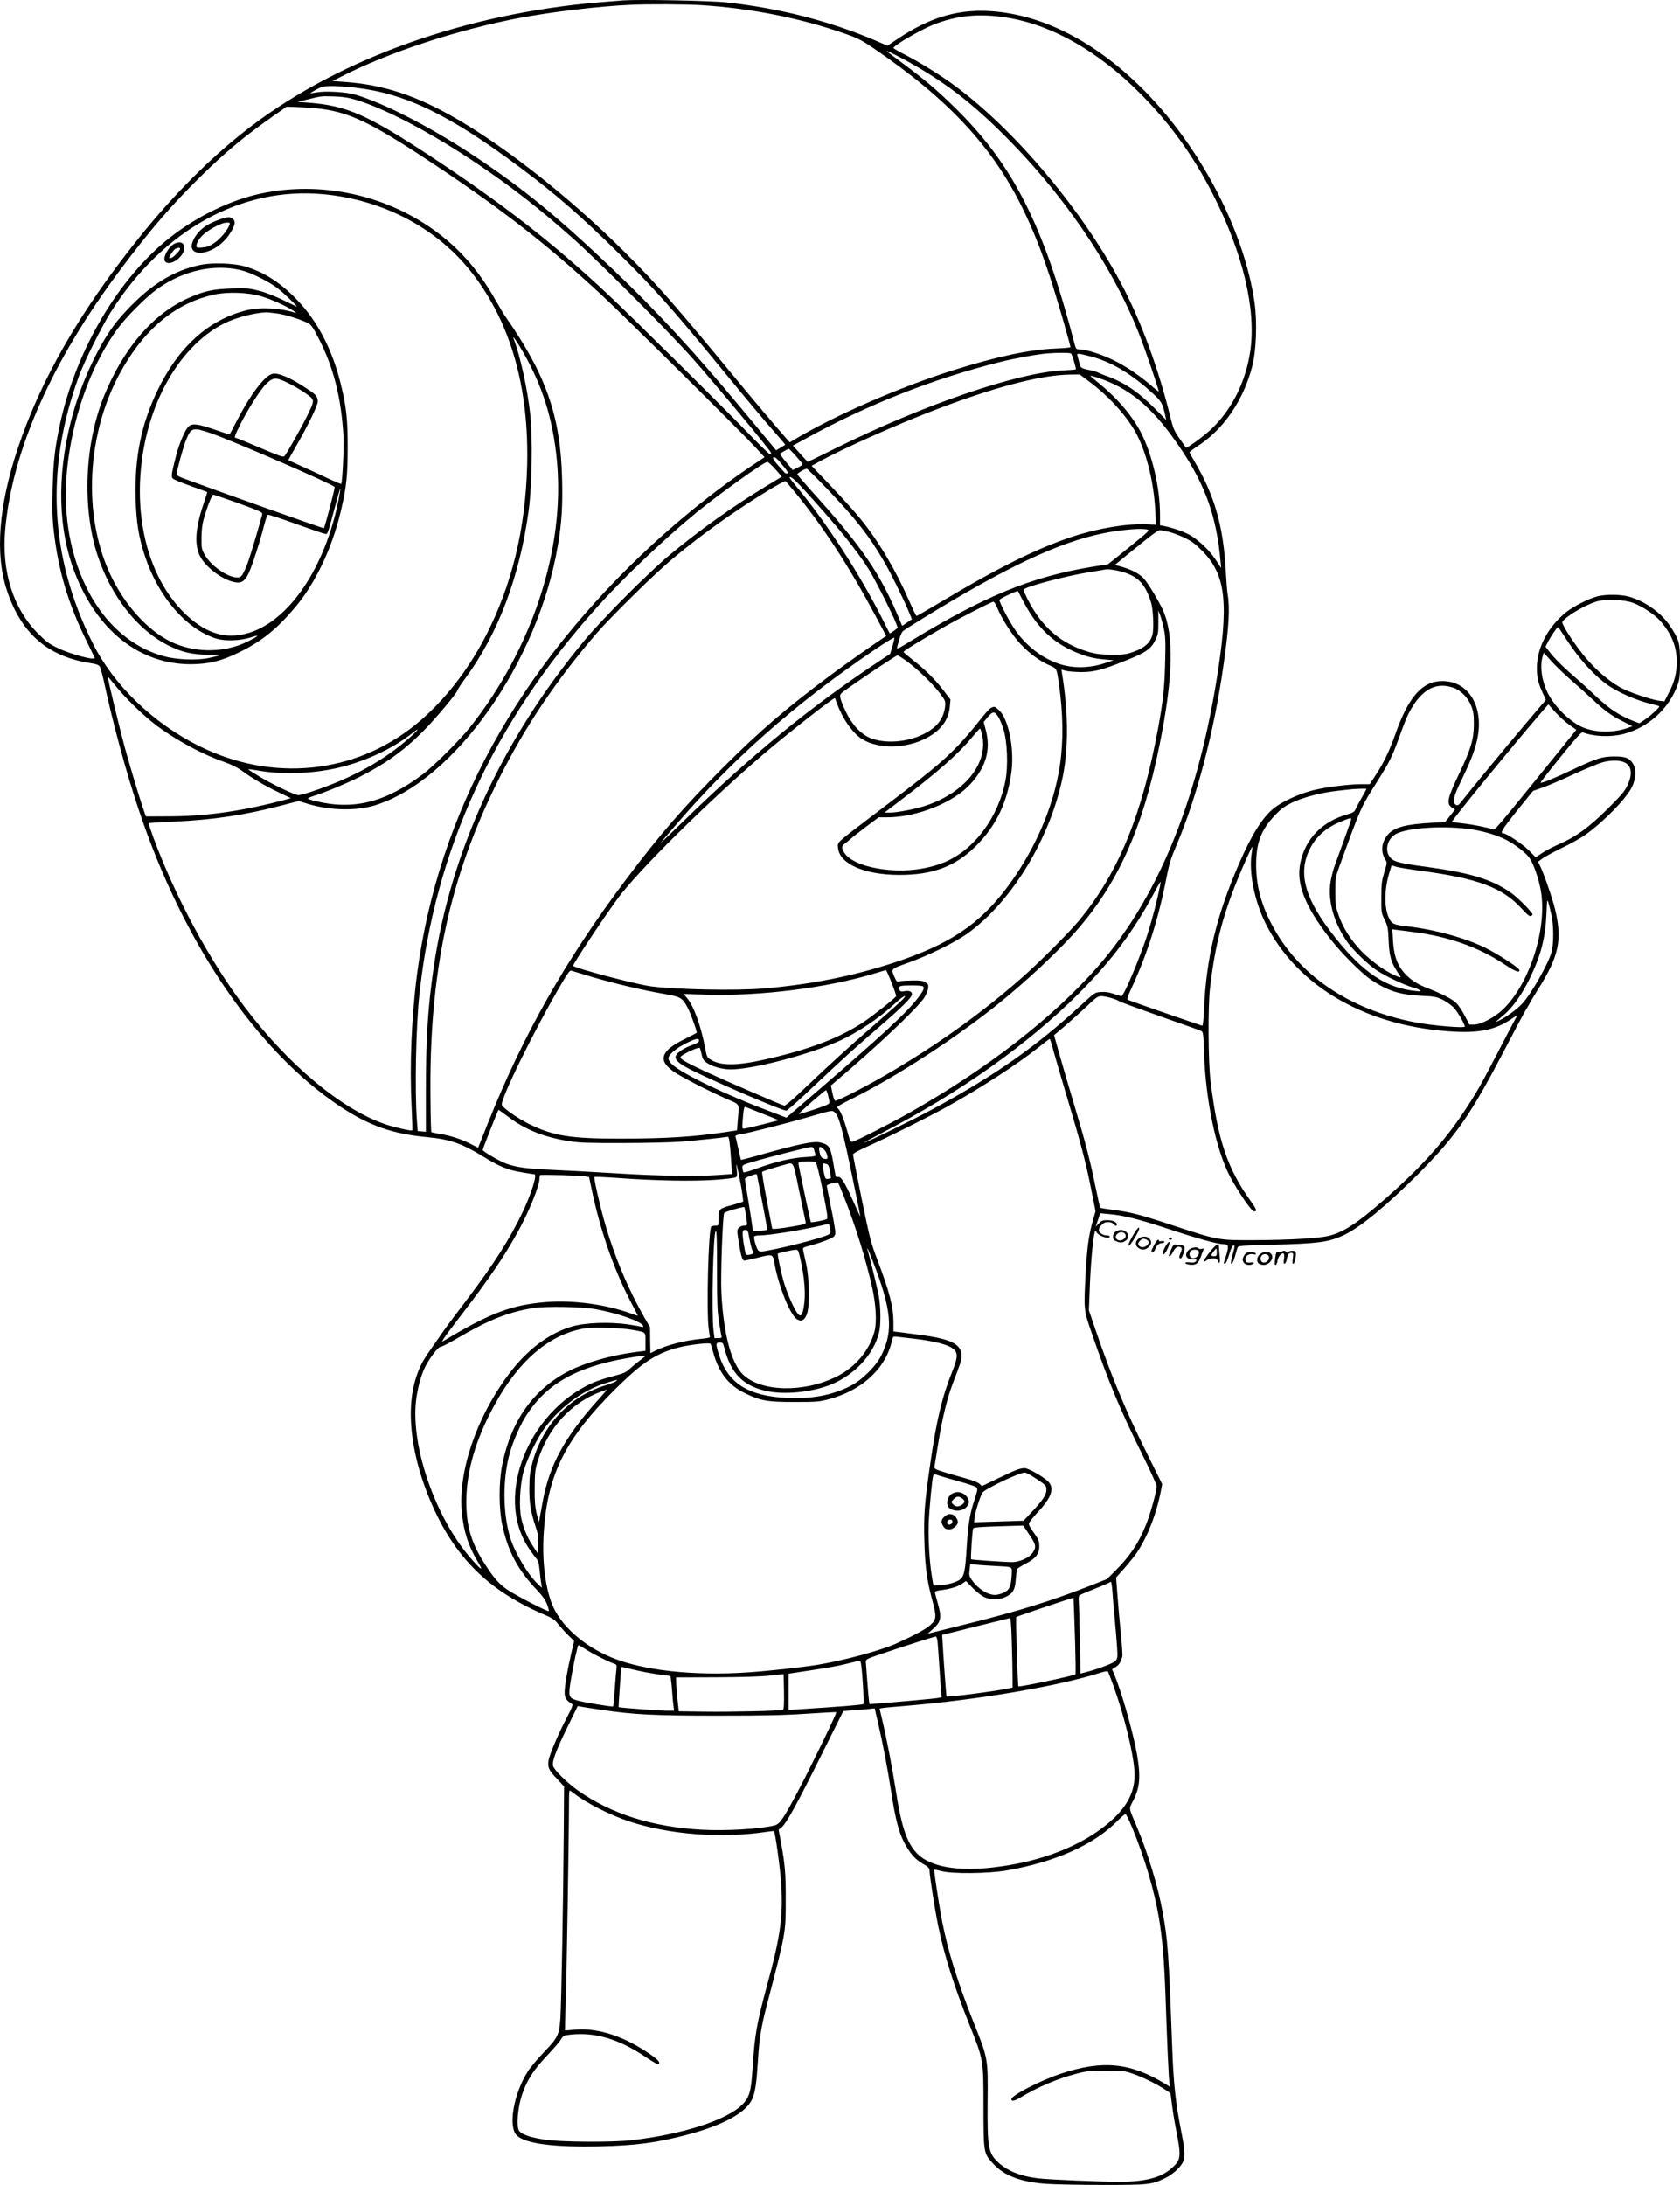 <?xml version="1.0" encoding="UTF-8"?>
<svg xmlns="http://www.w3.org/2000/svg" version="1.0" viewBox="0 0 1537.843 1999.731" preserveAspectRatio="xMidYMid meet">
  <g transform="translate(-0.157,1999.739) scale(0.1,-0.1)" fill="#000000" stroke="none">
    <path d="M5710 19994 c-30 -2 -136 -11 -235 -19 -1212 -105 -2347 -508 -3164 -1125 -359 -272 -711 -621 -1046 -1040 -535 -668 -892 -1290 -1100 -1915 -177 -530 -210 -970 -100 -1302 131 -392 370 -602 758 -664 61 -9 82 -17 92 -33 7 -12 25 -77 40 -146 81 -376 200 -817 315 -1160 406 -1221 1081 -2213 1850 -2723 260 -172 476 -248 789 -277 207 -19 320 -58 506 -172 164 -101 235 -130 380 -153 50 -8 93 -15 98 -15 28 0 -26 -174 -106 -344 -118 -247 -265 -479 -513 -805 -93 -122 -193 -257 -222 -299 -30 -42 -77 -111 -106 -152 -77 -110 -102 -158 -135 -257 -92 -279 -54 -667 105 -1071 215 -544 528 -869 1053 -1096 92 -39 108 -50 146 -98 24 -29 65 -75 92 -101 l50 -48 -28 -121 c-37 -162 -59 -291 -59 -350 0 -49 16 -76 64 -103 15 -9 11 -21 -43 -126 -82 -157 -160 -342 -168 -394 -9 -66 2 -89 75 -166 l67 -72 -3 -421 c-4 -618 -22 -1574 -31 -1706 -11 -147 -23 -173 -152 -307 -55 -57 -120 -134 -144 -172 -132 -204 -185 -511 -102 -589 79 -75 339 -108 757 -99 333 8 516 32 789 103 342 89 554 205 609 332 27 62 39 144 52 353 12 199 29 305 81 504 176 675 173 658 173 965 1 238 -7 328 -45 533 l-20 108 26 21 c43 34 138 205 356 644 l210 421 92 7 c51 4 115 9 143 12 l52 6 30 -128 c44 -189 87 -415 122 -640 36 -236 67 -358 114 -451 50 -101 104 -163 174 -203 49 -28 61 -40 62 -60 0 -48 50 -365 80 -511 56 -272 144 -549 288 -909 127 -319 126 -310 126 -755 1 -416 1 -416 92 -514 99 -107 251 -164 483 -181 75 -5 309 -10 520 -10 421 0 445 3 567 62 67 32 136 94 162 143 22 42 19 119 -11 270 -56 282 -74 452 -87 824 -30 816 -39 945 -86 1199 -44 240 -136 543 -239 787 -74 175 -71 154 -31 231 62 122 70 219 36 421 -35 201 -142 580 -211 740 l-18 42 33 21 c31 19 45 41 61 96 3 12 -3 109 -14 215 -11 107 -25 265 -31 351 l-12 157 74 83 c41 46 92 110 115 143 100 149 182 359 223 577 l10 52 -139 280 c-199 400 -321 694 -471 1131 l-61 180 10 253 c10 224 33 457 48 472 2 3 9 -3 14 -13 20 -34 119 -65 119 -37 0 6 -12 10 -28 10 -35 0 -72 26 -72 50 0 25 40 68 65 71 39 3 55 -1 74 -20 16 -16 21 -17 25 -6 8 23 -34 45 -87 45 -42 0 -53 -5 -78 -31 l-28 -30 21 62 21 62 76 -7 c138 -12 273 -46 546 -136 262 -87 454 -140 505 -140 55 -1 55 -16 5 -167 -3 -7 2 -13 9 -13 8 0 23 33 38 82 16 56 30 84 41 86 14 3 13 -7 -8 -82 -17 -65 -20 -86 -10 -86 7 0 20 28 31 68 9 37 21 74 25 83 7 14 46 17 291 23 454 11 547 24 693 95 147 73 381 266 665 550 353 354 483 542 810 1171 79 151 160 304 181 338 22 35 39 66 39 68 0 2 35 59 77 127 185 295 216 445 149 723 -25 102 -104 331 -137 396 l-19 38 42 31 c24 17 106 62 183 99 77 37 172 90 210 118 169 121 372 329 425 436 37 74 41 162 10 213 -32 53 -72 68 -175 67 -109 -1 -154 -15 -379 -121 -167 -79 -285 -127 -293 -119 -2 2 80 108 183 235 139 172 191 230 203 226 102 -40 255 -46 375 -15 226 58 421 236 496 455 17 48 20 84 20 207 0 170 -8 199 -87 320 -81 124 -227 230 -378 274 -73 21 -209 23 -285 5 -81 -19 -226 -93 -297 -150 -164 -134 -263 -325 -263 -505 0 -93 10 -135 52 -228 l30 -66 -194 -229 c-182 -214 -519 -624 -582 -706 -23 -30 -31 -35 -47 -26 -36 19 -24 73 47 219 84 173 120 264 144 364 73 303 -68 550 -315 550 -183 1 -310 -143 -430 -484 -55 -156 -106 -262 -181 -377 l-54 -83 -77 0 c-114 0 -323 -26 -443 -56 -123 -30 -282 -103 -357 -163 -106 -85 -205 -244 -323 -516 -204 -472 -297 -859 -317 -1322 -4 -93 -10 -153 -16 -153 -8 0 -609 208 -681 236 -11 4 -4 27 30 101 148 318 251 645 324 1022 23 119 39 172 89 288 188 443 344 1036 430 1638 52 360 62 535 40 665 -5 30 -13 132 -18 225 -22 401 -103 680 -286 990 -25 42 -45 80 -45 83 0 4 37 32 83 62 236 156 414 421 493 732 35 139 44 396 20 571 -95 676 -518 1472 -1063 1998 -438 423 -918 656 -1388 676 -285 11 -531 -65 -811 -252 l-99 -66 -109 47 c-416 177 -873 295 -1361 349 -142 16 -793 29 -945 19z m715 -44 c460 -30 907 -119 1320 -264 110 -39 149 -59 250 -128 684 -466 1090 -901 1365 -1463 99 -204 165 -368 250 -625 58 -173 190 -627 190 -650 0 -4 -64 -10 -142 -13 -231 -9 -532 -73 -927 -197 -496 -156 -1099 -419 -1468 -642 l-32 -19 -112 128 c-61 70 -193 227 -293 347 -666 807 -794 954 -1101 1261 -545 544 -1202 1052 -1687 1304 -305 159 -574 237 -883 259 l-110 8 90 45 c431 220 1065 427 1629 533 292 55 718 106 1006 119 165 8 510 6 655 -3z m2805 -116 c410 -69 828 -309 1210 -693 273 -275 483 -566 664 -921 276 -542 398 -1055 342 -1438 -40 -271 -160 -517 -341 -697 -69 -69 -240 -195 -248 -184 -2 2 -28 40 -59 84 -50 72 -58 92 -87 210 -101 412 -254 834 -422 1160 -354 692 -1005 1468 -1575 1878 -131 94 -299 197 -425 262 -60 31 -109 59 -109 63 0 22 245 165 360 211 223 89 431 108 690 65z m-930 -393 c324 -179 563 -357 848 -636 564 -550 1026 -1220 1277 -1855 56 -139 189 -530 183 -536 -2 -1 -23 16 -48 37 -111 99 -250 194 -364 249 -115 56 -253 100 -318 100 -24 0 -29 6 -38 43 -288 1102 -564 1646 -1101 2173 -163 159 -272 252 -474 402 -77 57 -142 107 -145 109 -14 14 85 -34 180 -86z m-5045 -246 c458 -53 861 -248 1504 -728 329 -245 568 -454 904 -786 329 -325 491 -507 937 -1051 254 -310 415 -502 523 -623 38 -43 68 -79 66 -81 -2 -1 -22 -13 -43 -26 l-40 -24 -37 45 c-20 24 -149 179 -286 344 -432 519 -765 880 -1173 1269 -491 468 -801 723 -1228 1010 -409 275 -852 505 -1127 587 -84 25 -274 36 -355 21 -30 -6 -56 -9 -58 -8 -1 2 24 17 55 34 52 28 67 31 143 32 47 0 144 -7 215 -15z m-5 -108 c277 -82 704 -307 1130 -595 312 -211 550 -396 867 -677 233 -207 883 -859 1097 -1101 235 -267 716 -845 716 -862 0 -8 -6 -12 -14 -10 -7 2 -101 93 -207 203 -263 270 -1075 1074 -1278 1263 -502 470 -959 825 -1616 1258 -583 383 -768 464 -1120 492 l-100 7 90 22 c128 32 129 32 245 28 75 -2 129 -10 190 -28z m-260 -93 c255 -44 457 -148 1034 -533 605 -405 995 -710 1486 -1165 203 -188 1285 -1260 1411 -1397 l79 -86 -133 -89 c-286 -192 -603 -444 -877 -695 -1245 -1145 -1975 -2472 -2170 -3941 -51 -387 -70 -838 -51 -1212 6 -121 9 -222 6 -224 -8 -8 -162 27 -245 55 -402 137 -893 547 -1292 1078 -322 427 -632 1004 -833 1548 -26 71 -45 130 -43 131 1 1 111 8 243 14 360 17 645 61 985 150 l145 38 75 -23 c202 -63 442 -70 615 -19 733 219 1504 1311 1684 2386 34 200 44 356 38 598 -13 578 -145 957 -519 1492 -14 19 -55 89 -93 155 -162 287 -359 503 -613 673 -462 310 -1049 416 -1580 287 -279 -68 -588 -227 -827 -426 -465 -388 -839 -1048 -974 -1719 -41 -203 -52 -315 -58 -555 -4 -185 -2 -272 11 -379 42 -363 132 -665 300 -1006 39 -80 72 -148 74 -152 14 -31 -216 29 -337 88 -83 40 -108 59 -186 138 -223 226 -329 562 -296 942 63 725 428 1550 1061 2392 272 362 461 581 722 838 238 234 408 375 683 568 l110 77 135 -5 c74 -3 178 -13 230 -22z m-26 -774 c553 -53 1045 -315 1364 -728 350 -454 517 -1044 499 -1757 -16 -581 -139 -1090 -379 -1558 -166 -322 -391 -608 -643 -812 -558 -453 -1312 -528 -1980 -196 -420 208 -783 558 -973 938 -396 789 -438 1603 -126 2453 48 131 209 453 289 580 474 751 1196 1151 1949 1080z m1794 -1392 c200 -329 305 -652 342 -1053 74 -799 -226 -1715 -797 -2435 -90 -114 -329 -352 -428 -427 -348 -261 -639 -334 -992 -246 -35 8 -63 19 -63 22 0 4 26 15 58 25 104 33 285 108 406 168 241 121 412 243 591 423 110 110 315 355 315 376 0 6 32 55 71 108 299 405 498 931 580 1536 30 216 37 663 15 875 -24 229 -92 539 -151 693 -15 37 5 13 53 -65z m5048 -66 c8 -5 44 -123 44 -145 0 -2 -55 -7 -122 -10 -418 -21 -1269 -313 -2071 -709 -142 -71 -260 -128 -261 -128 -1 0 -32 33 -69 74 l-67 75 117 64 c572 314 1161 546 1778 701 135 34 341 71 435 79 87 7 205 7 216 -1z m176 -26 c181 -46 357 -148 545 -315 106 -94 116 -110 141 -227 l9 -41 -111 112 c-148 149 -280 237 -446 295 -36 13 -69 27 -75 31 -5 3 -26 10 -45 14 -105 21 -107 22 -119 73 -7 26 -14 55 -17 65 -7 23 4 22 118 -7z m-12 -229 c169 -126 320 -288 413 -442 105 -177 180 -464 194 -745 l6 -125 -88 4 c-184 7 -446 -37 -679 -114 -323 -107 -684 -286 -1219 -607 -109 -65 -201 -118 -206 -118 -4 0 -35 65 -70 144 -121 278 -282 549 -449 752 -49 60 -168 192 -265 293 l-176 185 82 45 c209 114 678 324 1012 453 567 220 1000 334 1275 337 l85 1 85 -63z m130 16 c277 -104 478 -284 719 -646 219 -328 320 -617 355 -1016 l6 -63 -48 73 c-59 90 -159 185 -244 233 -55 30 -155 64 -240 81 l-28 5 0 95 c0 243 -69 543 -170 745 -77 152 -214 316 -374 447 -44 37 -85 71 -91 76 -14 12 37 -1 115 -30z m-2813 -699 c32 -36 59 -69 61 -74 2 -5 -18 -20 -43 -32 l-47 -23 -21 26 c-12 15 -40 47 -61 73 -21 26 -37 48 -35 50 10 9 75 46 81 46 4 0 33 -30 65 -66z m-96 -116 c19 -24 26 -39 18 -43 -6 -4 -17 -1 -24 6 -92 99 -116 132 -104 140 14 9 35 -10 110 -103z m-92 -5 c33 -37 59 -68 58 -69 -1 -1 -67 -41 -147 -89 -303 -184 -606 -400 -880 -628 -191 -159 -613 -582 -774 -776 -756 -908 -1231 -1939 -1385 -3001 -53 -360 -71 -655 -71 -1133 l0 -368 -38 3 -37 3 -7 95 c-21 271 -9 868 23 1160 142 1316 676 2479 1621 3535 238 266 621 631 908 866 217 177 625 469 656 469 7 0 40 -30 73 -67z m472 -178 c270 -283 381 -424 523 -667 60 -102 174 -334 225 -455 l30 -73 -45 -31 -44 -30 -16 38 c-181 438 -345 680 -816 1199 -70 78 -128 146 -128 150 0 11 71 53 87 51 6 -1 89 -83 184 -182z m-184 -37 c297 -329 452 -520 568 -703 54 -86 215 -404 249 -492 l16 -42 -35 -27 c-20 -15 -37 -25 -39 -23 -2 2 -27 51 -56 109 -209 419 -522 904 -792 1227 -37 45 -68 84 -68 87 0 26 47 -15 157 -136z m-104 -1 c255 -311 491 -674 734 -1128 l97 -182 -24 -16 c-98 -65 -351 -243 -480 -339 -409 -304 -654 -514 -996 -856 -357 -358 -571 -604 -884 -1021 -551 -733 -940 -1419 -1261 -2224 l-91 -228 -73 37 c-87 44 -185 75 -280 90 -38 6 -72 13 -75 16 -3 3 -7 141 -8 307 -14 1148 172 2019 622 2917 243 485 520 898 889 1330 140 163 536 552 706 694 276 230 564 435 877 626 81 49 151 87 155 84 5 -3 46 -51 92 -107z m3220 -336 c26 -6 16 -15 -165 -162 l-194 -156 -160 -26 c-545 -91 -968 -265 -1643 -675 -126 -77 -133 -80 -126 -54 20 84 38 131 53 144 9 8 87 58 172 110 768 473 1251 701 1657 784 162 33 347 49 406 35z m197 -21 c30 -7 93 -30 140 -52 69 -33 100 -56 166 -122 220 -222 247 -481 128 -1206 -185 -1123 -550 -1994 -1093 -2610 -408 -462 -1000 -921 -1709 -1324 -169 -96 -496 -263 -526 -268 -13 -2 -21 5 -27 22 -4 14 -19 65 -33 113 -30 100 -59 162 -81 175 -12 6 30 31 157 94 395 198 940 553 1323 862 246 199 526 460 692 645 391 437 622 946 778 1716 126 620 135 1014 30 1242 -40 87 -137 247 -174 286 -39 42 -106 78 -189 103 l-75 21 74 61 c280 229 323 261 343 257 12 -2 46 -9 76 -15z m-407 -372 c131 -43 192 -109 243 -268 22 -66 30 -248 14 -306 -20 -69 -70 -115 -166 -150 -72 -26 -90 -29 -204 -29 -98 1 -142 6 -203 23 -260 74 -439 227 -571 489 -20 40 -36 77 -36 82 0 24 374 124 600 161 74 12 142 23 150 25 29 6 115 -8 173 -27z m-923 -267 c125 -238 272 -379 490 -468 91 -37 159 -54 259 -62 l76 -7 -85 -28 c-112 -38 -245 -46 -356 -21 -176 39 -356 169 -468 339 -54 81 -136 239 -136 262 0 9 89 54 167 83 1 1 25 -44 53 -98z m5579 -11 c76 -27 195 -104 246 -161 105 -117 155 -237 155 -376 0 -106 -20 -186 -73 -287 l-40 -78 -51 6 c-70 10 -279 80 -346 118 -138 77 -273 201 -389 358 -85 115 -154 228 -148 244 17 43 203 155 312 188 84 25 245 19 334 -12z m-5819 -45 c41 -101 140 -254 213 -332 85 -89 170 -152 261 -193 74 -34 69 -24 91 -175 38 -267 42 -519 9 -740 -56 -379 -230 -781 -485 -1121 -255 -340 -530 -522 -1036 -688 -381 -124 -765 -200 -1193 -236 -254 -21 -798 -10 -1030 20 -139 19 -686 163 -712 188 -8 8 286 451 415 625 186 250 803 861 1317 1303 198 171 657 532 664 522 1 -1 11 -25 21 -53 49 -136 141 -267 226 -321 149 -94 407 -90 592 9 131 69 202 165 213 287 l6 65 -69 90 c-79 101 -160 182 -278 274 -44 35 -81 67 -83 71 -3 8 154 105 373 230 136 78 433 230 450 230 7 0 23 -25 35 -55z m1526 -196 c14 -68 16 -121 11 -303 -5 -225 -19 -356 -63 -596 -146 -797 -364 -1330 -722 -1764 -96 -116 -381 -401 -540 -539 -355 -310 -716 -570 -1157 -834 -211 -126 -520 -287 -539 -280 -6 3 -18 35 -25 72 l-14 67 49 42 c365 308 737 660 804 759 18 27 34 66 37 87 5 33 2 40 -23 56 -23 15 -46 19 -121 18 -50 -1 -104 -4 -118 -8 -23 -6 -27 -2 -45 38 -33 79 -40 72 125 132 190 68 424 184 539 265 408 291 760 870 876 1438 53 263 51 590 -6 938 l-6 42 38 -11 c22 -6 84 -11 139 -12 120 0 193 18 410 105 182 72 233 107 271 186 27 53 29 67 29 166 l-1 107 18 -44 c9 -25 25 -82 34 -127z m3693 -107 c109 -165 224 -294 347 -389 100 -77 292 -161 442 -194 29 -6 52 -14 52 -18 0 -12 -82 -86 -133 -121 l-49 -32 -46 17 c-130 49 -228 113 -355 233 -50 48 -139 129 -197 179 -108 93 -185 170 -233 235 l-28 36 24 49 c14 26 40 68 58 93 29 40 33 42 43 26 6 -10 40 -61 75 -114z m-6178 -50 l-21 -69 -87 -58 c-633 -418 -1182 -866 -1817 -1485 -116 -113 -204 -196 -196 -186 8 11 59 72 114 135 527 618 1112 1136 1843 1631 98 67 179 116 181 111 2 -5 -6 -41 -17 -79z m6217 -314 c59 -51 143 -127 187 -168 109 -103 175 -152 280 -204 l89 -45 -29 -11 c-145 -55 -327 -50 -448 11 -105 54 -221 167 -285 280 -63 112 -88 256 -61 353 l11 39 75 -82 c41 -44 123 -123 181 -173z m-6077 171 c100 -75 240 -212 301 -296 43 -58 45 -65 41 -110 -13 -115 -77 -197 -205 -258 -147 -71 -341 -85 -473 -35 -89 34 -172 121 -230 242 -25 51 -48 109 -51 128 -6 34 -4 36 72 90 167 118 440 299 451 299 6 1 49 -27 94 -60z m-7239 -234 c75 -91 200 -215 302 -300 174 -145 457 -304 673 -379 69 -24 123 -50 170 -84 100 -72 214 -139 338 -198 l109 -52 -39 -11 c-395 -106 -728 -154 -1069 -155 l-219 -1 -14 40 c-41 116 -128 406 -178 587 -50 185 -155 619 -155 643 0 10 -5 16 82 -90z m12233 -2 c67 -22 136 -92 165 -169 19 -48 23 -78 23 -164 0 -136 -27 -229 -133 -450 -112 -235 -121 -279 -65 -316 l25 -16 -45 -58 -46 -57 -119 -6 c-241 -13 -347 -42 -404 -108 -58 -69 -68 -154 -25 -226 19 -31 19 -31 -8 -120 -23 -77 -27 -106 -27 -228 -1 -138 0 -142 30 -205 29 -60 32 -75 37 -190 5 -140 23 -202 82 -291 32 -46 33 -50 12 -43 -89 27 -247 136 -343 236 -97 101 -167 210 -208 326 -28 80 -31 97 -31 217 0 125 1 134 36 230 200 550 196 540 342 771 118 187 142 235 205 409 64 178 83 221 128 292 102 162 223 216 369 166z m1061 -339 l65 -46 -34 -42 c-661 -818 -710 -877 -725 -871 -44 17 -187 46 -277 56 -55 6 -102 12 -103 14 -8 7 533 669 807 988 l76 88 63 -71 c35 -39 93 -91 128 -116z m-10596 -101 c-243 -221 -537 -385 -918 -512 -51 -17 -104 -31 -118 -31 -34 0 -233 95 -361 172 -57 34 -101 63 -99 65 2 2 43 -4 92 -12 211 -38 484 -30 713 21 257 57 523 181 701 325 62 50 55 31 -10 -28z m11107 -246 c61 -32 69 -108 22 -207 -25 -54 -56 -91 -182 -216 -171 -169 -290 -256 -445 -323 -51 -22 -120 -58 -153 -80 l-60 -40 -63 64 c-59 58 -204 155 -233 155 -34 0 -12 36 123 205 l149 184 90 31 c49 18 177 72 283 122 107 49 226 98 265 109 80 21 157 20 204 -4z m-2367 -240 c0 -2 -20 -38 -44 -81 -24 -42 -49 -90 -56 -105 -9 -23 -23 -32 -69 -45 -237 -66 -392 -226 -437 -449 -38 -186 41 -390 260 -674 113 -147 298 -333 393 -396 153 -101 259 -134 458 -144 118 -5 136 -9 193 -36 34 -17 80 -50 102 -73 35 -38 100 -150 100 -172 0 -17 -297 8 -457 39 -606 117 -1073 437 -1314 903 -96 185 -139 352 -139 540 0 198 45 316 167 446 59 63 90 86 157 119 99 49 269 94 416 110 58 6 119 13 135 15 43 4 135 7 135 3z m-140 -277 c0 -6 -27 -86 -61 -178 -33 -92 -74 -203 -90 -248 -16 -44 -33 -115 -39 -157 -24 -170 34 -371 155 -542 52 -73 191 -207 265 -256 93 -62 277 -147 350 -163 14 -3 34 -12 45 -20 18 -13 15 -14 -30 -9 -270 25 -483 165 -740 488 -274 344 -344 579 -239 801 57 121 150 205 288 261 89 36 96 38 96 23z m1119 -96 c110 -19 218 -52 299 -93 78 -40 179 -117 212 -163 38 -53 87 -191 106 -302 60 -341 -99 -844 -341 -1082 -77 -76 -205 -144 -270 -144 l-43 0 -42 80 c-23 45 -57 97 -77 116 -36 37 -137 88 -278 143 -95 37 -165 88 -217 156 -53 70 -78 150 -85 273 l-6 104 44 -6 c24 -3 85 -10 134 -17 332 -41 608 -138 849 -298 99 -66 145 -83 134 -48 -7 20 -196 143 -304 197 -190 94 -470 171 -729 200 -112 12 -135 23 -159 75 -45 94 -43 264 4 417 l20 66 45 -14 c25 -7 116 -22 203 -34 543 -71 765 -154 946 -352 44 -49 69 -69 80 -65 9 4 16 10 16 15 0 18 -134 154 -194 196 -175 125 -377 186 -786 241 -240 32 -290 45 -324 86 -51 61 -26 166 49 211 107 62 465 83 714 42z m-2031 -224 c-25 -171 28 -433 129 -635 294 -587 941 -954 1747 -991 220 -10 367 24 500 115 53 37 61 38 42 9 -7 -13 -76 -142 -151 -288 -171 -329 -205 -390 -321 -565 -185 -280 -407 -525 -739 -814 -244 -213 -368 -293 -505 -326 -90 -21 -356 -37 -675 -38 -326 -2 -334 -1 -738 132 -308 102 -393 124 -556 145 -62 8 -115 17 -118 20 -3 3 -23 90 -44 194 -49 239 -88 392 -184 712 -42 140 -103 349 -136 464 l-59 209 37 31 c56 45 218 190 295 263 55 52 72 63 100 63 41 0 134 -26 166 -47 13 -8 183 -70 378 -139 195 -68 363 -128 373 -133 16 -9 19 -31 24 -193 14 -440 109 -892 237 -1137 76 -143 198 -321 221 -321 29 0 23 20 -24 85 -220 305 -307 563 -374 1105 -22 178 -25 683 -5 855 43 376 113 651 248 984 56 138 135 313 139 309 2 -2 -2 -32 -7 -68z m-858 -385 c-34 -151 -87 -336 -129 -450 -83 -228 -187 -465 -203 -465 -5 0 -37 9 -71 21 -43 15 -79 20 -118 17 -56 -4 -56 -4 -185 -123 -409 -377 -787 -642 -1351 -947 -183 -100 -611 -308 -630 -308 -5 0 73 42 172 94 699 361 1324 804 1786 1265 303 303 508 576 694 924 31 59 59 106 61 105 2 -2 -10 -62 -26 -133z m3605 -182 c19 -93 19 -252 0 -326 -27 -105 -188 -389 -269 -475 -47 -51 -141 -120 -206 -152 -50 -25 -50 -25 34 45 82 68 167 187 237 330 105 215 147 376 156 595 6 141 7 144 20 100 7 -25 20 -77 28 -117z m-8780 -558 c205 -60 469 -123 660 -155 148 -26 164 -35 213 -129 23 -43 82 -205 82 -225 0 -2 -46 -26 -102 -54 -118 -58 -175 -101 -195 -149 -20 -48 4 -94 79 -149 66 -48 298 -168 483 -251 137 -60 123 -35 110 -204 l-7 -87 -106 -16 c-290 -43 -535 -59 -952 -60 -462 -1 -625 25 -845 134 -98 48 -228 138 -249 172 -23 39 301 699 553 1125 48 82 70 111 81 107 8 -3 96 -29 195 -59z m2738 -52 c26 -64 44 -120 41 -125 -11 -18 -215 -180 -292 -231 -221 -148 -497 -254 -902 -345 -255 -58 -405 -60 -496 -7 -41 24 -42 25 -59 117 -38 201 -106 384 -167 454 l-30 34 203 -6 c499 -16 1120 63 1553 196 50 15 94 28 97 29 4 0 27 -52 52 -116z m286 -32 c20 -13 6 -43 -58 -124 -106 -133 -327 -336 -908 -836 l-283 -243 -152 58 c-402 151 -803 344 -893 429 -20 18 -35 42 -35 55 0 34 69 93 164 140 90 44 116 49 116 22 0 -12 -18 -24 -64 -40 -76 -27 -141 -71 -149 -101 -9 -35 30 -69 144 -127 231 -115 841 -377 869 -372 9 2 123 102 251 224 265 250 368 343 589 534 211 181 310 279 310 307 0 26 -28 37 -71 28 -22 -5 -34 -3 -40 6 -14 22 -10 37 9 42 31 8 187 7 201 -2z m-185 -122 c-16 -17 -126 -116 -245 -219 -259 -226 -395 -349 -638 -580 -112 -107 -190 -174 -200 -172 -27 6 -556 235 -730 316 -164 77 -221 109 -221 127 0 19 164 98 177 85 3 -2 10 -28 17 -57 9 -45 18 -58 51 -81 48 -33 140 -58 215 -58 198 0 696 129 977 253 177 77 383 215 533 355 68 64 117 87 64 31z m1380 -466 c16 -60 74 -256 128 -438 125 -419 168 -581 218 -832 l40 -201 -25 -89 c-36 -122 -53 -248 -65 -469 -18 -354 -20 -341 59 -569 144 -421 258 -695 453 -1088 76 -153 138 -289 138 -301 0 -45 -58 -255 -99 -356 -67 -167 -147 -286 -281 -420 l-75 -75 -175 -69 c-331 -129 -633 -223 -1061 -330 l-406 -101 44 39 c80 71 87 106 48 242 -14 47 -25 92 -25 99 0 8 21 15 58 19 81 10 151 31 191 59 l35 24 62 -64 c34 -34 81 -72 105 -83 61 -27 142 -26 199 3 66 33 82 62 90 160 3 46 10 88 14 95 4 6 38 28 77 48 92 48 124 90 124 159 0 41 -6 60 -30 95 -57 82 -65 95 -65 113 0 10 37 57 81 104 129 137 157 224 91 285 -46 44 -179 118 -210 118 -44 0 -83 -15 -244 -93 l-148 -71 -22 21 c-14 13 -68 34 -138 53 -63 17 -152 43 -197 57 -77 25 -82 28 -77 52 2 14 18 111 35 216 36 222 82 412 134 545 68 177 77 205 78 247 1 107 -94 156 -381 193 -86 12 -176 23 -199 26 l-43 5 0 87 c-1 142 -37 280 -152 582 -54 142 -66 189 -139 545 -43 214 -79 397 -79 405 0 10 45 36 133 75 173 77 553 266 724 361 304 168 646 390 838 543 55 43 102 80 105 80 3 1 19 -47 34 -106z m-2065 -400 c20 -85 21 -83 -7 -97 -40 -20 -253 -89 -258 -84 -5 5 237 217 248 217 4 1 11 -16 17 -36z m-599 -178 c80 -31 146 -58 148 -60 3 -3 -279 -73 -313 -77 -22 -3 -22 -1 -10 135 5 46 11 67 18 64 7 -3 77 -31 157 -62z m-2325 -30 c155 -117 327 -186 557 -222 95 -15 175 -18 498 -17 212 0 453 6 535 13 120 9 369 36 420 44 11 2 20 -69 30 -229 l8 -112 -119 -8 c-196 -15 -568 -9 -934 14 -190 12 -453 26 -585 32 -244 10 -342 24 -439 61 -59 23 -206 109 -206 121 0 11 141 368 145 368 2 0 42 -29 90 -65z m2990 39 c38 -39 69 -152 165 -619 38 -181 68 -331 67 -332 -1 -1 -31 64 -67 144 -76 170 -112 227 -139 218 -17 -5 -21 3 -31 67 -35 212 -41 225 -126 248 -59 17 -195 -11 -568 -116 -87 -25 -160 -43 -162 -42 -1 2 -12 46 -23 98 -12 52 -23 102 -26 111 -5 13 4 18 42 24 67 10 437 104 623 158 221 65 221 65 245 41z m-191 -341 c4 -16 9 -35 12 -44 4 -14 -10 -17 -98 -22 -118 -6 -276 -44 -444 -106 -60 -22 -112 -37 -116 -33 -3 4 -8 20 -10 37 -3 29 -2 30 92 58 136 41 511 136 536 137 16 0 24 -8 28 -27z m89 5 c28 -25 45 -88 24 -88 -41 1 -54 13 -63 61 -12 57 -1 64 39 27z m-75 -117 c8 -5 34 -110 65 -260 41 -207 48 -254 37 -261 -17 -11 -139 -34 -146 -28 -4 5 -114 522 -114 539 0 4 8 10 18 12 31 8 127 7 140 -2z m-150 -268 c29 -142 55 -267 58 -279 5 -19 -2 -22 -118 -42 -109 -19 -188 -27 -188 -19 0 1 -22 117 -49 257 -27 140 -46 258 -43 262 6 6 129 45 212 67 79 21 70 38 128 -246z m249 251 c17 -5 23 -18 32 -67 6 -33 10 -62 8 -63 -1 -1 -13 -4 -26 -6 -23 -3 -26 2 -38 57 -19 92 -19 90 24 79z m-787 -174 c17 -90 27 -167 23 -170 -5 -4 -46 -17 -93 -30 -127 -34 -130 -37 -130 -120 0 -70 0 -70 -27 -70 -16 0 -34 -4 -40 -8 -27 -17 -46 -788 -24 -937 6 -38 11 -73 11 -77 0 -3 -30 -9 -67 -13 -163 -15 -329 -58 -433 -110 l-45 -23 -2 119 -1 119 -45 77 c-158 276 -285 578 -376 903 -42 149 -96 389 -88 396 2 2 105 -2 228 -11 338 -24 667 -30 874 -16 100 7 186 18 194 24 10 8 12 26 7 66 -12 98 2 49 34 -119z m-1421 61 l35 -7 22 -105 c81 -389 207 -749 370 -1057 30 -57 54 -105 54 -106 0 -2 -30 7 -67 21 -229 83 -529 123 -774 103 -310 -25 -503 -97 -913 -341 l-40 -23 19 32 c11 18 84 116 164 220 250 326 385 524 515 759 100 182 196 417 196 483 0 14 2 29 5 32 7 7 373 -3 414 -11z m1571 17 c0 -2 22 -115 49 -253 27 -137 47 -252 45 -254 -1 -2 -32 -6 -68 -8 -66 -6 -66 -6 -66 20 0 14 -16 120 -35 234 -19 114 -35 213 -35 220 0 14 109 54 110 41z m800 -211 c108 -276 197 -564 255 -822 35 -155 44 -316 22 -402 -45 -173 -172 -326 -344 -413 -302 -152 -700 -143 -863 20 -107 107 -176 372 -195 750 -8 152 12 709 26 726 10 12 177 60 184 53 5 -5 25 -126 25 -151 0 -13 -8 -18 -28 -18 -16 0 -37 -9 -47 -20 -18 -20 -18 -24 -1 -131 20 -128 33 -169 51 -169 8 0 60 11 117 25 152 37 142 41 162 -67 38 -198 137 -446 198 -491 41 -31 72 -17 95 40 28 74 25 322 -6 463 -13 58 -26 115 -28 127 -4 19 1 23 38 33 105 27 228 72 244 90 14 16 16 28 10 67 -4 26 -9 57 -11 68 -1 11 -16 87 -33 169 -17 82 -31 155 -31 161 0 12 87 36 102 28 4 -2 30 -63 58 -136z m-130 -287 c7 -38 5 -42 -20 -55 -45 -23 -293 -90 -464 -126 -143 -30 -158 -31 -173 -17 -17 18 -46 116 -37 129 3 5 23 9 44 9 91 0 392 49 580 93 30 8 57 12 59 11 2 -2 7 -22 11 -44z m-740 -82 c7 -40 19 -88 26 -107 17 -40 17 -39 -23 -47 -25 -5 -32 -2 -36 12 -12 39 -27 139 -27 176 0 33 3 38 24 38 22 0 25 -6 36 -72z m-295 -295 c0 -296 3 -378 18 -473 10 -63 20 -123 23 -132 4 -15 -1 -18 -30 -18 l-34 0 -9 68 c-20 165 -3 912 21 912 9 0 11 -91 11 -357z m1428 77 c169 -437 187 -630 80 -850 -50 -105 -176 -230 -288 -288 -163 -83 -350 -119 -573 -109 -363 16 -549 134 -631 401 -29 94 -28 106 9 106 26 0 30 -4 40 -42 61 -244 175 -358 400 -404 154 -31 380 -10 548 50 232 83 421 280 471 490 17 69 15 235 -4 336 -14 75 -89 381 -103 420 -3 8 -2 13 1 10 3 -3 26 -57 50 -120z m-668 38 c43 -189 54 -339 34 -454 -14 -81 -30 -95 -59 -55 -36 51 -97 191 -124 286 -26 89 -61 255 -54 259 8 6 136 34 160 35 25 1 27 -3 43 -71z m-1870 -473 c205 -37 422 -114 434 -154 2 -10 -1 -12 -13 -8 -8 3 -66 14 -128 23 -168 24 -392 16 -513 -20 -215 -64 -414 -216 -585 -447 -293 -395 -460 -897 -420 -1265 18 -169 59 -294 143 -437 56 -93 40 -88 -54 19 -325 367 -555 1017 -510 1444 12 112 46 240 83 315 42 83 120 185 141 185 11 0 77 33 146 74 293 172 473 244 700 281 115 19 451 13 576 -10z m334 -189 c131 -24 121 -15 121 -110 l0 -82 -97 -12 c-216 -29 -448 -94 -597 -169 -327 -164 -537 -457 -618 -865 -31 -158 -31 -398 1 -546 52 -245 144 -416 324 -604 44 -47 71 -85 86 -124 12 -31 19 -59 16 -62 -8 -8 -279 131 -367 188 -85 54 -135 111 -230 261 -113 179 -158 334 -158 551 0 247 69 512 206 787 234 473 535 746 882 801 79 12 330 4 431 -14z m2536 -76 c235 -26 365 -60 412 -106 33 -33 29 -80 -16 -192 -96 -239 -146 -446 -205 -857 -51 -350 -60 -467 -53 -704 6 -229 24 -360 70 -531 44 -162 42 -183 -16 -236 -42 -38 -146 -94 -307 -167 -146 -66 -482 -157 -720 -196 -155 -25 -456 -58 -655 -71 -489 -32 -949 19 -1235 137 -264 109 -476 302 -550 501 -62 166 -88 406 -70 660 36 520 201 847 658 1300 245 242 372 325 577 377 101 26 283 46 291 33 3 -5 14 -41 25 -81 50 -181 139 -296 283 -367 147 -73 209 -84 461 -84 207 0 226 2 319 27 290 78 502 268 566 507 7 25 14 50 15 56 2 6 14 10 27 8 13 -2 68 -8 123 -14z m-2420 -168 c-6 -4 -32 -25 -60 -47 -27 -21 -66 -53 -85 -71 -29 -28 -55 -38 -151 -63 -63 -16 -151 -45 -194 -65 -579 -268 -877 -1020 -588 -1485 26 -41 60 -89 76 -108 25 -29 31 -45 38 -116 4 -45 11 -100 15 -122 l6 -40 -32 30 c-95 87 -218 294 -260 435 -66 224 -68 528 -3 765 27 98 87 240 137 323 183 303 459 465 931 548 141 24 184 29 170 16z m-265 -226 c-8 -7 -54 -25 -103 -40 -324 -99 -573 -366 -664 -714 -21 -80 -25 -120 -26 -227 0 -138 13 -217 58 -352 21 -62 25 -91 23 -160 l-3 -84 -45 68 c-53 81 -86 160 -107 256 -22 106 -12 302 21 427 32 116 127 310 198 404 149 198 357 347 570 410 100 30 96 29 78 12z m-151 -157 c-313 -344 -458 -608 -519 -941 -11 -62 -24 -131 -28 -153 l-8 -40 -20 80 c-15 63 -19 114 -18 235 1 138 4 165 27 243 92 303 309 540 582 638 28 10 52 18 54 18 2 1 -30 -35 -70 -80z m3963 -713 c127 -82 128 -83 128 -124 0 -46 -32 -94 -137 -206 l-72 -77 -227 -7 -226 -7 5 46 c7 53 51 193 72 225 23 35 333 182 387 184 9 0 40 -15 70 -34z m-672 -47 c79 -21 151 -46 159 -54 14 -13 11 -27 -17 -114 -44 -132 -58 -223 -72 -442 -13 -210 -22 -252 -56 -284 -29 -27 -118 -53 -194 -57 l-54 -3 -12 70 c-24 138 -37 349 -31 510 6 141 31 398 42 432 3 10 14 9 47 -3 24 -8 108 -33 188 -55z m645 -489 c62 -93 65 -114 25 -170 -29 -40 -119 -80 -183 -80 -63 0 -371 21 -376 26 -6 6 11 270 19 283 5 9 71 14 231 19 123 4 225 7 226 7 1 0 27 -38 58 -85z m-315 -285 c169 -9 156 -1 152 -87 -6 -101 -21 -134 -74 -158 -24 -11 -59 -20 -78 -20 -69 0 -158 58 -213 137 -23 34 -26 45 -20 92 l6 53 56 -5 c31 -4 108 -9 171 -12z m1075 -242 c3 -54 13 -165 21 -248 8 -82 17 -196 21 -253 6 -98 5 -104 -17 -128 -21 -22 -181 -81 -291 -107 l-27 -7 -6 318 c-3 174 -8 334 -10 354 -2 21 1 41 8 46 6 4 65 29 131 55 66 26 127 52 135 57 8 5 18 10 21 10 4 0 10 -44 14 -97z m-344 -398 c6 -191 8 -349 5 -352 -13 -13 -514 -118 -522 -110 -7 7 -26 628 -20 635 6 6 520 179 524 176 1 -1 7 -158 13 -349z m-578 -52 c4 -120 7 -264 7 -320 l0 -101 -27 -6 c-124 -27 -568 -84 -577 -75 -3 3 -27 332 -38 524 l-3 39 305 76 c168 42 310 77 316 78 7 1 13 -67 17 -215z m-679 -5 c3 -29 10 -129 16 -223 6 -93 13 -195 16 -226 l6 -56 -34 -6 c-29 -6 -347 -35 -555 -51 l-72 -6 -5 32 c-3 18 -10 101 -16 183 -6 83 -12 161 -13 173 -2 22 10 28 163 79 207 70 461 151 477 152 7 1 14 -20 17 -51z m-3216 -69 c66 -42 198 -109 251 -127 27 -9 29 -14 26 -44 -3 -18 -10 -103 -16 -188 -6 -85 -13 -157 -15 -160 -7 -7 -273 37 -332 55 -77 23 -80 36 -54 193 24 144 61 312 69 312 3 0 35 -18 71 -41z m2516 -136 c14 -96 28 -355 20 -362 -8 -7 -213 -24 -581 -47 l-103 -7 0 166 0 166 33 5 c317 47 400 61 497 85 63 16 118 29 122 30 3 1 9 -16 12 -36z m-2084 -47 c52 -13 150 -32 217 -42 l122 -17 5 -36 c3 -20 8 -72 11 -116 3 -44 8 -99 12 -122 l5 -43 -65 0 c-63 0 -438 28 -443 33 -2 2 22 350 25 365 2 5 19 1 111 -22z m4393 -146 c97 -268 180 -603 193 -779 14 -186 -67 -342 -260 -497 -222 -179 -533 -308 -891 -368 -409 -69 -703 -31 -840 109 -93 96 -144 250 -195 585 -30 194 -87 491 -129 663 l-18 77 21 4 c11 3 111 12 221 21 660 55 1391 179 1780 303 33 10 63 16 67 13 3 -3 26 -62 51 -131z m-3024 -221 c-17 -10 -476 -21 -734 -17 l-220 3 -12 110 c-6 61 -12 130 -12 155 l-1 45 363 1 c230 1 409 6 492 15 l130 14 3 -159 c2 -113 -1 -162 -9 -167z m-1674 1 c310 -46 490 -55 1075 -55 434 0 612 4 818 18 145 10 266 16 269 14 6 -7 -226 -487 -345 -712 -136 -259 -172 -312 -219 -324 -128 -33 -446 -52 -665 -40 -455 25 -830 144 -1136 359 -99 70 -219 188 -228 225 -10 42 25 136 133 358 l93 190 38 -7 c20 -4 96 -15 167 -26z m-236 -769 c107 -84 331 -198 503 -254 365 -121 845 -157 1251 -96 38 6 70 9 73 7 12 -13 54 -315 65 -464 21 -306 -4 -493 -122 -925 -102 -376 -119 -473 -139 -788 -13 -206 -29 -261 -94 -326 -143 -143 -550 -273 -1016 -326 -174 -20 -645 -17 -788 5 -135 20 -217 48 -239 82 -26 40 -13 205 25 324 45 135 103 227 225 357 58 61 117 129 131 151 24 39 28 41 92 48 225 24 445 -42 690 -208 78 -52 108 -68 116 -60 16 16 -11 43 -107 107 -234 155 -466 226 -670 205 -44 -4 -81 -7 -82 -6 -1 1 2 117 7 257 8 212 30 1555 30 1852 0 48 3 87 6 87 3 0 23 -13 43 -29z m5109 -317 c111 -270 200 -571 241 -814 33 -195 49 -389 61 -715 16 -468 30 -774 37 -807 l6 -31 -44 27 c-320 196 -573 221 -954 95 -190 -63 -455 -199 -455 -234 0 -24 28 -18 89 19 150 91 334 169 503 213 93 25 120 28 273 28 160 0 175 -2 248 -28 91 -32 218 -94 291 -143 l52 -34 13 -103 c7 -56 25 -169 42 -252 43 -224 40 -256 -40 -328 -98 -89 -241 -127 -476 -128 -184 0 -647 19 -755 32 -156 19 -274 66 -357 142 -96 88 -104 135 -101 563 4 394 4 391 -129 723 -144 362 -231 640 -287 921 -24 121 -78 471 -73 476 1 1 31 -5 67 -14 102 -26 425 -23 595 6 437 75 795 233 1007 446 40 40 77 72 83 71 5 -1 33 -60 63 -131z M2004 17986 c-126 -46 -197 -105 -236 -194 -64 -143 140 -145 282 -2 50 49 100 134 100 169 0 28 -27 51 -58 50 -15 0 -55 -10 -88 -23z m95 -53 c-19 -49 -79 -120 -134 -158 -43 -30 -67 -39 -110 -43 -51 -4 -55 -3 -55 17 0 31 40 87 87 121 66 49 153 90 189 90 32 0 33 -1 23 -27z M1605 17770 c-55 -22 -114 -124 -95 -160 31 -58 163 20 177 105 9 54 -27 78 -82 55z m45 -50 c0 -16 -59 -77 -80 -83 -11 -3 -20 -3 -20 0 0 10 24 49 43 71 21 22 57 30 57 12z M1847 17575 c-268 -51 -502 -203 -750 -489 -173 -199 -357 -588 -447 -946 -129 -510 -116 -990 36 -1384 205 -532 597 -840 1064 -838 164 1 279 29 445 111 205 101 342 212 510 412 183 218 335 537 414 869 53 220 65 331 65 590 1 265 -13 385 -69 606 -78 304 -210 555 -395 748 -149 156 -308 258 -480 306 -99 28 -285 35 -393 15z m363 -51 c86 -21 249 -101 330 -163 61 -46 197 -178 175 -169 -5 2 -62 30 -126 61 -70 34 -156 68 -215 83 -90 23 -112 25 -249 21 -171 -5 -254 -23 -396 -86 -324 -143 -597 -459 -776 -900 -177 -438 -201 -1020 -59 -1455 123 -375 365 -684 648 -826 123 -62 220 -84 365 -85 61 0 106 -3 99 -7 -6 -3 -49 -14 -96 -24 -110 -22 -291 -15 -405 16 -368 100 -657 407 -805 859 -103 314 -123 663 -59 1040 69 412 222 800 429 1089 81 113 268 301 373 376 238 168 516 230 767 170z m182 -238 c91 -27 225 -87 293 -131 22 -15 32 -24 22 -21 -147 46 -320 55 -451 23 -346 -86 -623 -336 -815 -738 -148 -310 -208 -609 -198 -984 6 -221 29 -360 88 -536 124 -370 379 -662 653 -747 80 -24 214 -19 311 11 91 30 80 16 -30 -39 -201 -98 -453 -104 -664 -16 -213 90 -426 309 -566 583 -288 563 -248 1363 97 1949 216 368 490 586 828 661 123 27 313 21 432 -15z m143 -157 c77 -10 217 -54 286 -89 30 -16 45 -38 96 -137 139 -269 208 -545 229 -903 5 -98 -10 -413 -21 -431 -2 -3 -48 16 -102 41 -54 26 -161 75 -238 110 -77 35 -141 64 -143 65 -2 2 32 63 74 136 107 186 194 366 194 401 0 46 -14 63 -103 121 -145 97 -261 146 -312 133 -71 -18 -199 -186 -321 -421 -37 -71 -68 -131 -70 -133 -1 -2 -62 17 -136 43 -152 53 -205 60 -239 30 -34 -31 -86 -152 -118 -277 -40 -158 -43 -181 -29 -200 7 -8 81 -39 163 -68 83 -30 151 -54 153 -56 2 -1 -15 -55 -37 -120 -73 -216 -81 -371 -26 -472 54 -99 196 -206 305 -231 70 -16 101 3 139 82 32 70 106 299 142 443 12 47 27 88 33 90 7 3 125 -36 263 -86 137 -49 257 -90 266 -90 18 0 20 6 83 242 26 98 49 176 51 174 2 -2 -6 -50 -17 -107 -146 -722 -556 -1238 -983 -1239 -137 0 -271 61 -405 185 -289 268 -446 711 -429 1210 23 655 332 1241 772 1463 105 52 261 94 382 101 12 0 56 -4 98 -10z m117 -644 c78 -39 161 -93 196 -125 29 -28 26 -44 -33 -165 -51 -104 -191 -354 -210 -373 -10 -11 -49 3 -223 77 -116 50 -216 91 -222 91 -18 0 -11 20 51 142 71 139 181 309 230 355 64 60 90 60 211 -2z m-724 -451 c196 -67 1122 -469 1137 -494 5 -7 -90 -368 -99 -377 -3 -4 -989 346 -1293 459 -38 14 -53 25 -53 38 0 32 58 246 85 311 46 114 61 118 223 63z m258 -643 c185 -67 219 -82 216 -98 -8 -43 -103 -365 -132 -445 -17 -48 -41 -99 -52 -114 -18 -22 -27 -25 -60 -21 -94 13 -230 113 -283 208 -28 50 -30 61 -29 154 0 62 7 124 18 163 30 110 77 232 90 232 7 0 111 -36 232 -79z M9070 13517 c-13 -7 -64 -64 -112 -127 -49 -63 -132 -160 -185 -215 -160 -164 -248 -236 -823 -672 -293 -222 -284 -213 -277 -269 16 -144 242 -243 558 -244 310 -1 515 77 705 265 186 186 290 405 325 685 26 216 -30 483 -117 560 -39 34 -40 34 -74 17z m67 -76 c13 -19 35 -71 49 -115 36 -109 45 -334 20 -469 -65 -342 -289 -642 -564 -753 -171 -69 -379 -90 -583 -59 -162 24 -288 81 -329 148 -27 43 -25 63 6 84 14 10 38 29 53 43 15 14 78 64 141 111 l115 86 80 0 c275 1 612 137 766 311 139 156 181 310 134 489 l-19 72 38 46 c44 53 61 54 93 6z m-147 -162 c63 -260 -148 -531 -510 -654 -91 -31 -264 -65 -332 -65 l-50 0 153 117 c331 251 525 423 644 567 39 46 73 85 77 85 3 1 12 -22 18 -50z M8707 6320 c-28 -22 -42 -68 -32 -100 16 -51 115 -66 164 -24 41 34 42 75 2 115 -36 36 -95 40 -134 9z m101 -36 c12 -8 22 -21 22 -29 0 -18 -39 -45 -66 -45 -11 0 -29 9 -39 20 -18 20 -18 21 5 45 27 29 47 31 78 9z M8645 6115 c-28 -27 -31 -45 -14 -78 16 -29 28 -37 62 -37 32 0 77 39 77 68 0 11 -9 31 -21 46 -27 34 -71 35 -104 1z m75 -44 c0 -22 -29 -36 -43 -22 -15 15 0 41 23 41 13 0 20 -7 20 -19z M10367 8681 c-31 -56 -41 -81 -32 -85 11 -4 95 133 95 156 0 25 -23 -1 -63 -71z M10212 8724 c-14 -10 -22 -25 -22 -45 0 -25 6 -33 34 -44 37 -15 59 -12 89 13 39 34 5 92 -53 92 -14 0 -36 -7 -48 -16z m87 -18 c24 -28 -16 -70 -57 -60 -28 8 -36 33 -16 55 20 22 57 25 73 5z M10435 8668 c-42 -23 -48 -68 -13 -92 31 -22 60 -20 92 5 63 50 -7 128 -79 87z m69 -21 c15 -11 17 -17 7 -35 -14 -27 -56 -39 -76 -22 -19 16 -19 29 2 52 19 21 42 23 67 5z M10700 8660 c0 -5 7 -10 15 -10 8 0 15 5 15 10 0 6 -7 10 -15 10 -8 0 -15 -4 -15 -10z M10565 8600 c-29 -58 -30 -60 -11 -60 8 0 18 10 22 23 10 34 35 57 61 57 12 0 23 5 23 11 0 7 -10 9 -25 7 -14 -3 -25 -1 -25 3 0 24 -22 4 -45 -41z M10664 8579 c-17 -34 -22 -55 -16 -61 10 -10 41 38 56 90 13 42 -13 23 -40 -29z M10722 8561 c-25 -56 -26 -61 -12 -61 5 0 18 17 29 39 21 41 41 54 66 45 19 -8 19 -16 1 -59 -13 -31 -12 -45 4 -45 13 0 41 86 34 104 -3 9 -17 16 -33 16 -14 0 -35 3 -47 6 -17 5 -24 -3 -42 -45z M11072 8533 c-34 -43 -57 -80 -51 -82 6 -1 18 4 28 13 10 9 35 16 55 16 29 0 39 -4 43 -20 3 -11 10 -20 16 -20 6 0 8 22 3 61 -3 34 -6 73 -6 85 0 42 -25 26 -88 -53z m68 2 c0 -31 -3 -35 -25 -35 -14 0 -25 4 -25 9 0 9 39 61 46 61 2 0 4 -16 4 -35z M10882 8557 c-43 -45 -23 -87 41 -87 35 0 38 -2 26 -16 -10 -12 -25 -15 -57 -11 -29 3 -42 1 -39 -7 2 -6 23 -12 46 -14 52 -4 74 13 94 72 8 22 18 50 23 60 6 16 4 18 -14 14 -12 -4 -25 -2 -28 3 -11 18 -70 9 -92 -14z m92 -12 c13 -34 -27 -72 -64 -60 -22 7 -27 44 -8 63 17 17 65 15 72 -3z M11731 8541 c-7 -5 -21 -6 -31 -4 -14 4 -18 -4 -24 -43 -8 -63 -8 -74 4 -74 5 0 13 18 16 40 7 40 38 75 57 63 5 -3 6 -25 2 -50 -5 -35 -4 -44 7 -41 7 3 15 20 19 39 7 46 16 59 41 59 19 0 20 -4 14 -51 -5 -40 -4 -50 6 -47 13 4 28 84 20 107 -5 14 -55 14 -69 0 -8 -8 -13 -8 -17 0 -8 13 -26 14 -45 2z M11408 8528 c-9 -7 -22 -25 -27 -41 -17 -45 31 -81 83 -61 28 11 17 20 -18 16 -25 -3 -35 1 -40 13 -16 42 24 75 75 62 13 -3 19 -1 16 6 -5 17 -69 20 -89 5z M11536 8519 c-32 -25 -36 -73 -7 -89 33 -17 71 -11 96 15 64 63 -17 130 -89 74z m82 -25 c4 -28 -24 -56 -52 -52 -25 4 -34 41 -15 64 18 22 63 14 67 -12z"></path>
  </g>
</svg>
